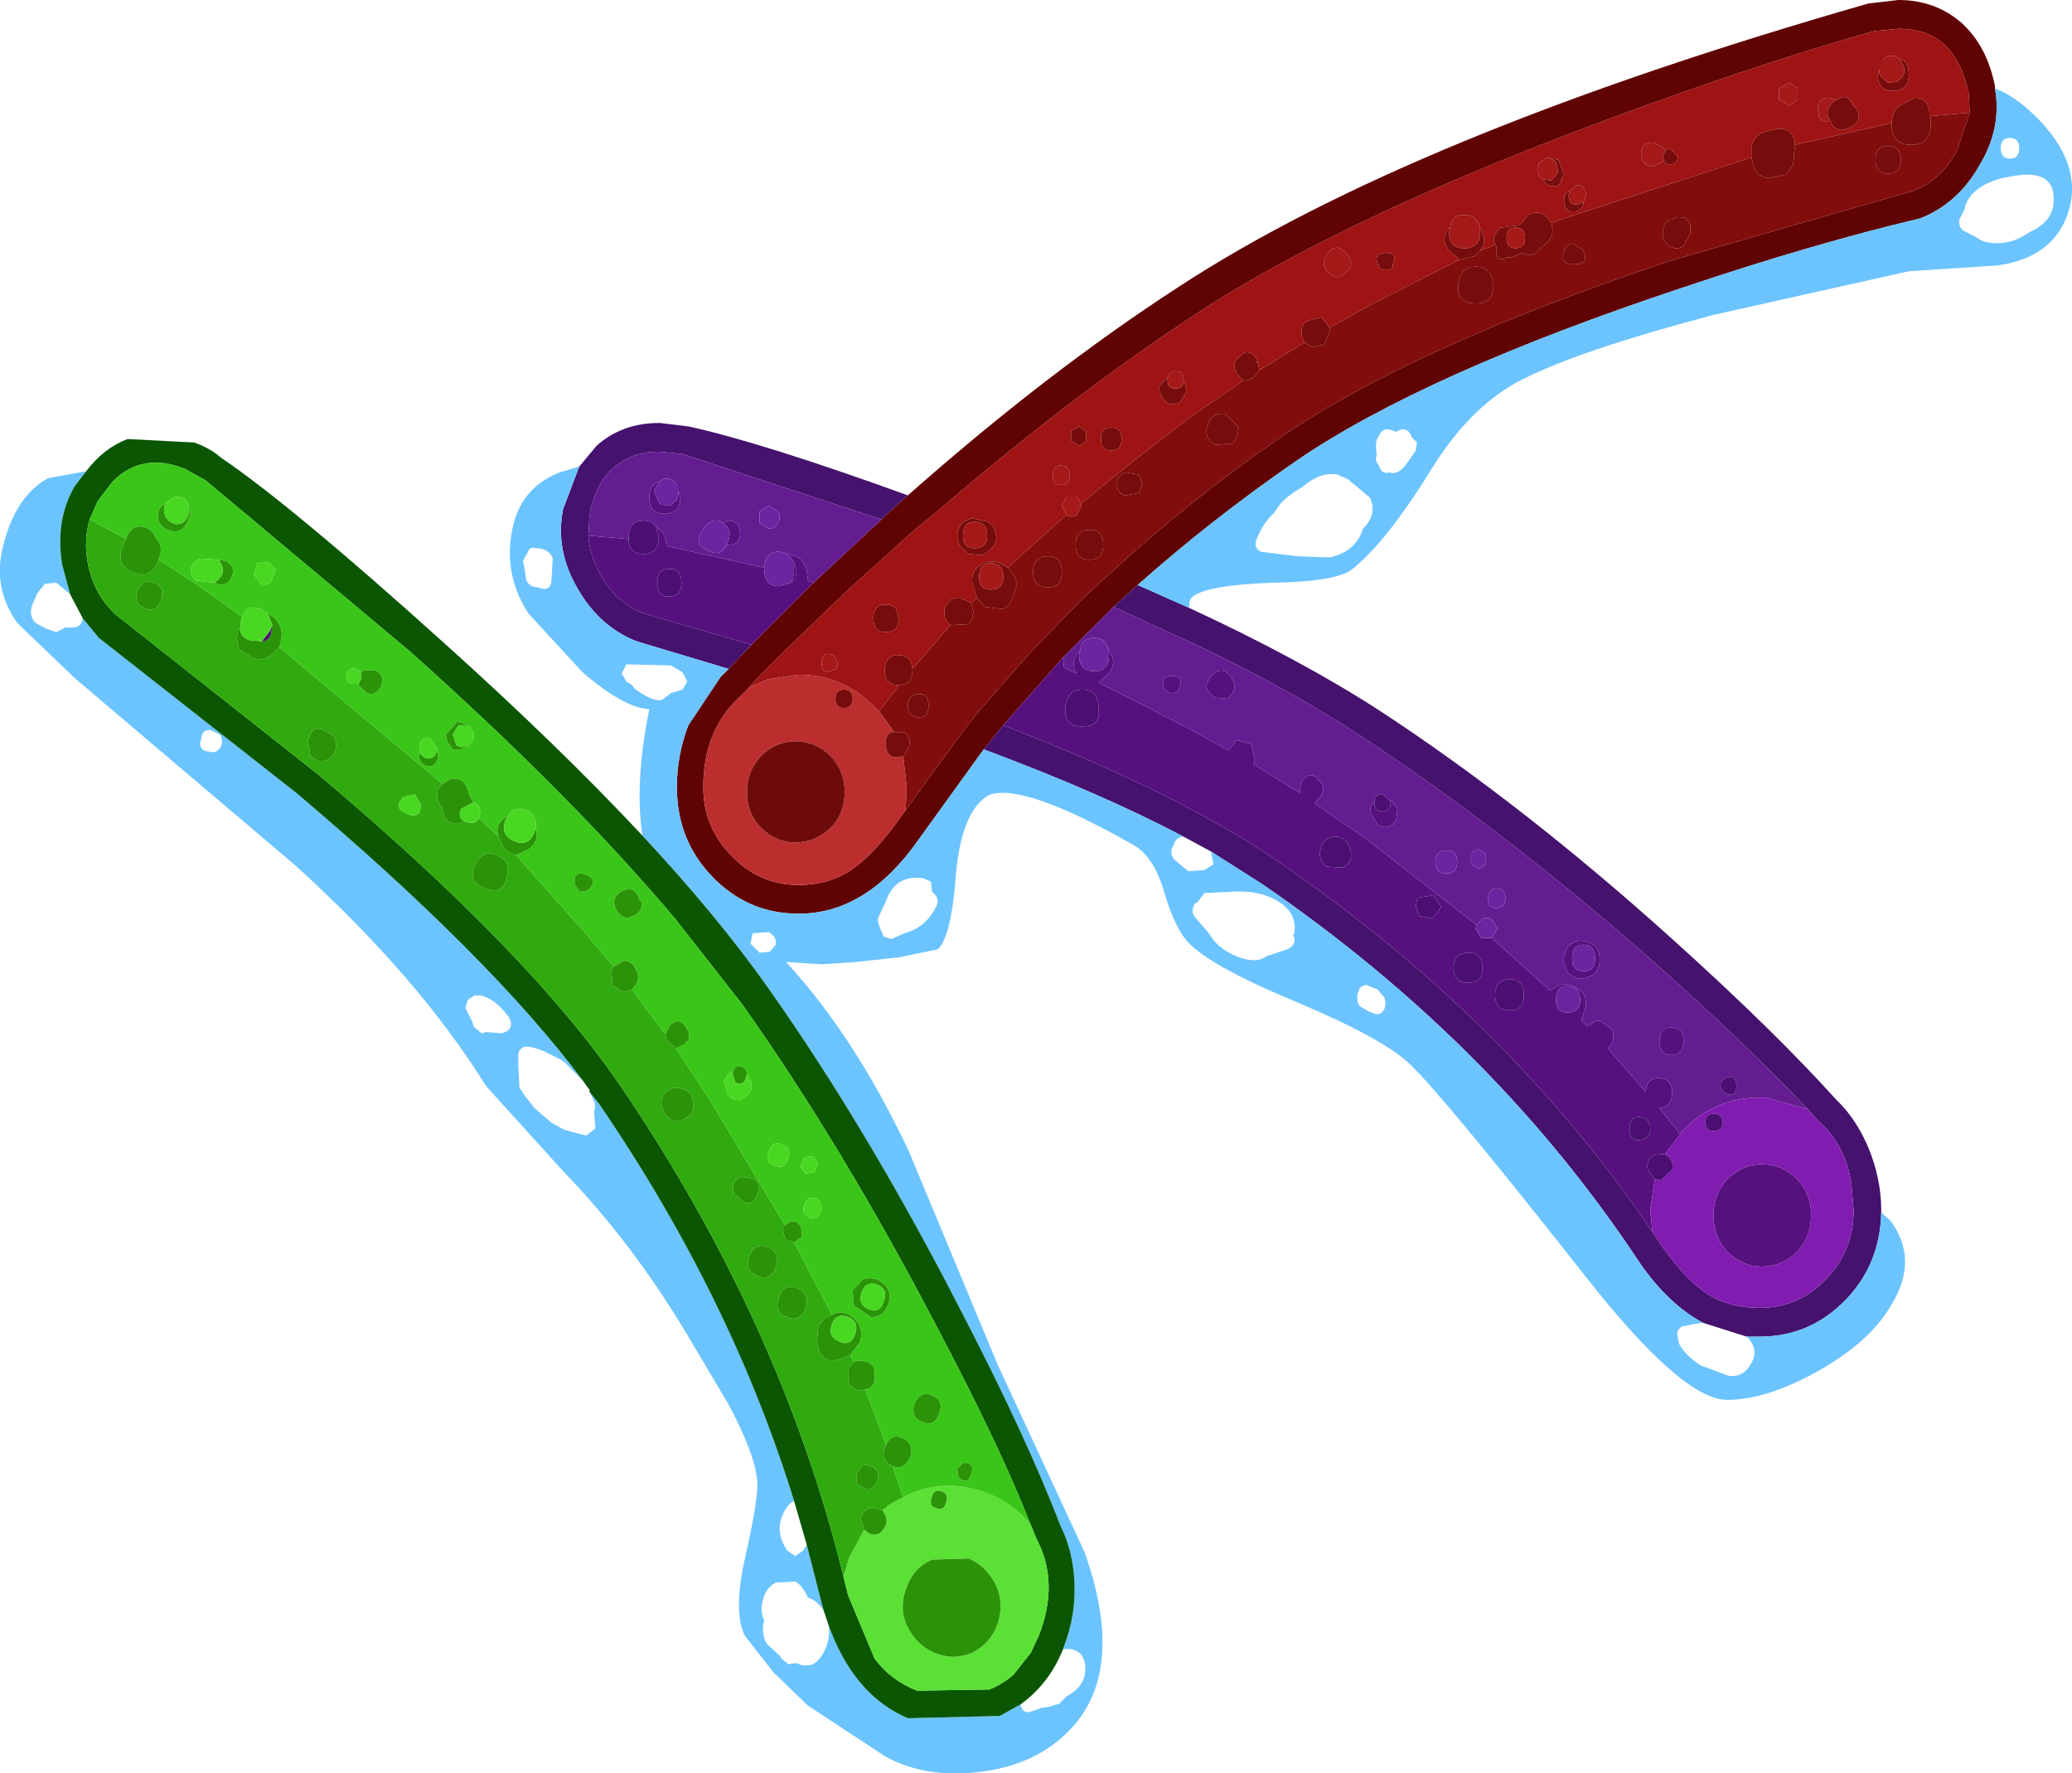 <?xml version="1.0" encoding="UTF-8" standalone="no"?>
<!-- Created with Inkscape (http://www.inkscape.org/) -->

<svg
   xmlns:dc="http://purl.org/dc/elements/1.1/"
   xmlns:cc="http://creativecommons.org/ns#"
   xmlns:rdf="http://www.w3.org/1999/02/22-rdf-syntax-ns#"
   xmlns:svg="http://www.w3.org/2000/svg"
   xmlns="http://www.w3.org/2000/svg"
   version="1.1"
   width="90.15"
   height="77.15"
   viewBox="-45.05 -38.55 90.15 77.15"
   id="svg2">
  <defs
     id="defs87" />
  <g
     id="shape_1"
     style="stroke-linecap:round;stroke-linejoin:round">
    <path
       d="m 41.75,-34.7 m 0,0 0,-0.1 q -0.35,-1.75 -1.45,-2.75 -1.15,-1 -2.75,-1 l -1.3,0.15 q -19.9,5.7 -30.05,12.35 -5.7,3.7 -11.75,9.05 l -0.95,0.85 -0.2,0.2 -2.95,2.75 -2.7,2.7 -1,1.05 -0.35,0.35 -1.4,2.1 q -0.5,1.3 -0.5,2.7 0,2.3 1.55,3.9 1.55,1.6 3.75,1.6 2.95,0 5.2,-3.2 l 2.85,-3.95 0.85,-1.05 2.6,-2.95 2.2,-2.2 1.05,-0.95 q 3.2,-2.85 6.9,-5.4 5.55,-3.8 16.85,-7.55 5.65,-1.9 10.3,-3 1.65,-0.65 2.6,-2.35 0.95,-1.6 0.65,-3.3 m -1.15,0.15 0.05,0.9 -0.55,1.65 q -0.7,1.3 -1.9,1.75 l -10.6,3.05 q -11.2,3.75 -16.9,7.65 -4.05,2.8 -7.45,5.95 l -1.05,0.95 -2.15,2.2 -0.05,0.05 -0.85,0.95 -1.75,2 -0.8,1.05 -2.25,3.1 -0.4,0.55 q -1.1,1.5 -2.05,2.1 -0.95,0.6 -2.2,0.6 -1.7,0 -2.9,-1.25 -1.25,-1.25 -1.25,-3 0,-2.45 1.55,-3.9 l 0.45,-0.45 0.4,-0.45 1,-1 2.8,-2.7 2.6,-2.35 0.4,-0.35 1.15,-0.95 q 5.7,-4.9 11.1,-8.45 6.65,-4.35 18.7,-8.75 6,-2.2 10.8,-3.55 l 1.05,-0.1 q 2.3,0 2.95,2.4 l 0.1,0.35"
       id="path5"
       style="fill:#600303;fill-opacity:1;stroke:none" />
    <path
       d="M 41.75,-34.7"
       id="path7"
       style="fill:none;stroke:none" />
    <path
       d="m -6.5,-16.15 m 0,0 0.95,-0.85 q -6.35,-2.3 -9.55,-3 l -1.25,-0.15 q -1.65,0 -2.75,1 l -0.75,0.9 -0.7,1.85 q -0.35,1.75 0.6,3.4 0.95,1.7 2.6,2.35 l 4,1.2 1,-1.05 -4.65,-1.35 q -1.25,-0.45 -1.95,-1.75 -0.45,-0.8 -0.5,-1.65 l 0.05,-0.9 q 0.3,-1.6 1.3,-2.25 0.7,-0.5 1.75,-0.5 l 1,0.1 8.65,2.85 0.2,-0.2 m 5.1,9.15 -0.85,1.05 q 5.1,1.9 8.7,3.8 l 1.2,0.65 2.2,1.4 Q 20,6.85 26.3,16.4 q 1.25,1.8 2.75,2.6 l 1.9,0.6 0.55,0 q 2.2,0 3.75,-1.6 1.5,-1.55 1.55,-3.8 l 0,-0.1 q 0,-1.35 -0.55,-2.7 -0.55,-1.3 -1.4,-2.1 -2.7,-3 -7.2,-7.05 -6.5,-5.85 -12.7,-9.9 -3.4,-2.2 -8.25,-4.45 l -2.25,-1 -1.05,0.95 3.8,1.75 q 4.05,1.95 7,3.9 6.1,4 12.65,9.75 4.1,3.65 6.75,6.45 l 0.45,0.5 q 1.2,1.05 1.45,2.75 l 0.1,1.15 q 0,1.75 -1.2,3 -1.2,1.25 -2.9,1.25 -1.3,0 -2.25,-0.6 -0.95,-0.6 -2,-2.1 l -0.4,-0.6 Q 20.55,5.75 10.45,-1.15 6.1,-4.1 -1.4,-7"
       id="path9"
       style="fill:#45126d;fill-opacity:1;stroke:none" />
    <path
       d="M -6.5,-16.15"
       id="path11"
       style="fill:none;stroke:none" />
    <path
       d="m -9.65,-13.2 m 0,0 2.95,-2.75 -8.65,-2.85 -1,-0.1 q -1.05,0 -1.75,0.5 -1,0.65 -1.3,2.25 l -0.05,0.9 1.75,0.15 0,-0.05 q 0,-0.75 0.65,-0.75 0.4,0 0.55,0.3 0.4,0.15 0.45,0.8 l 4.25,0.95 q 0.05,-0.7 0.65,-0.7 l 0.35,0.1 0.25,0.05 q 0.45,0.15 0.6,0.65 l 0.05,0.45 0.25,0.1 m 13.05,1.05 -2.2,2.2 0.05,0.45 0.55,0.25 q -0.3,-0.4 0.05,-0.9 l 0.1,-0.1 q 0.05,-0.55 0.6,-0.55 0.55,0 0.65,0.6 0.35,0.35 0.05,0.9 l -0.5,0.45 3.75,1.9 1.9,1.05 0.35,-0.45 0.6,0.15 0.05,0.05 0.15,0.65 -0.05,0.2 2,1.25 0.05,-0.45 0.15,-0.2 q 0.3,-0.25 0.55,0 l 0,0.05 q 0.4,0.25 0.2,0.7 l -0.05,0.05 -0.25,0.3 2.25,1.55 4.8,3.75 0.2,-0.25 q 0.25,-0.15 0.45,0 l 0.25,0.4 -0.25,0.4 2.55,2.3 0.2,-0.15 q 0.45,-0.25 0.9,0 0.5,0.25 0.45,0.8 L 23.75,5.85 24,6.1 24.1,6 24.2,6 q 0.1,-0.15 0.35,-0.15 l 0.5,0.35 Q 25.3,6.7 24.9,7.05 l 1.65,1.9 q 0.05,-0.6 0.55,-0.6 0.6,0 0.6,0.65 0,0.6 -0.55,0.65 l 0.9,1.15 0.1,-0.15 Q 29.55,9.2 31.5,9.2 l 0.25,0 1.85,0.5 Q 30.95,6.9 26.85,3.25 20.3,-2.5 14.2,-6.5 q -2.95,-1.95 -7,-3.9 l -3.8,-1.75 m 2.85,3.55 0,0.05 q -0.05,0.15 -0.3,0.15 -0.2,0 -0.3,-0.15 L 5.6,-8.6 q -0.2,-0.55 0.35,-0.55 0.55,0 0.3,0.55 m 1.4,-0.55 q 0.5,-0.5 0.9,0.1 l 0,0.05 Q 8.8,-8.65 8.5,-8.3 L 8.4,-8.15 7.8,-8.2 7.75,-8.25 Q 7.4,-8.5 7.45,-8.8 l 0.2,-0.35 m 7.45,5.15 0.35,0.3 0.05,0 0.25,0.35 -0.05,0.45 q -0.25,0.5 -0.8,0.25 l -0.3,-0.5 Q 14.5,-3.5 14.75,-3.65 14.75,-4 15.1,-4 M 19,-0.95 18.95,-1 l 0,-0.4 q 0.15,-0.2 0.35,-0.2 l 0.3,0.2 0,0.4 0,0.05 -0.3,0.2 -0.3,-0.2 m -1.1,-0.6 q 0.45,0 0.45,0.5 0,0.5 -0.45,0.5 -0.5,0 -0.5,-0.5 0,-0.5 0.5,-0.5 m 5.25,4.2 0.05,-0.05 q 0.4,-0.35 0.85,-0.15 0.5,0.15 0.5,0.75 0,0.6 -0.5,0.75 Q 23.6,4.15 23.2,3.8 L 23.15,3.75 22.95,3.2 23.15,2.65 M 29.8,8.7 q 0,-0.2 0.15,-0.3 L 30,8.35 Q 30.5,8.15 30.5,8.7 30.5,9.25 30,9 L 29.95,9 29.8,8.7 M 28.2,6.75 q 0,0.6 -0.55,0.6 -0.5,0 -0.5,-0.6 0,-0.6 0.5,-0.6 0.55,0 0.55,0.6 m -8.5,-6.15 0,-0.15 q 0.05,-0.35 0.35,-0.35 0.4,0 0.4,0.45 0,0.4 -0.4,0.4 -0.35,0 -0.35,-0.35 m -35.35,-18.1 0.05,0.05 0.15,0.55 q 0,0.7 -0.7,0.7 -0.65,0 -0.65,-0.7 0,-0.6 0.45,-0.7 l 0.15,-0.1 q 0.35,-0.1 0.55,0.2 m 4.45,1.2 q 0.15,0.25 0,0.5 -0.15,0.25 -0.4,0.25 l -0.4,-0.25 0,-0.5 0.4,-0.25 0.4,0.25 m -3.25,0.75 q 0.4,-0.55 0.85,-0.25 l 0.25,-0.1 q 0.5,0 0.5,0.55 0,0.5 -0.5,0.5 l -0.1,0 q -0.25,0.55 -0.8,0.25 -0.65,-0.3 -0.25,-0.85 l 0.05,-0.1"
       id="path13"
       style="fill:#641d91;fill-opacity:1;stroke:none" />
    <path
       d="M -9.65,-13.2"
       id="path15"
       style="fill:none;stroke:none" />
    <path
       d="m -12.35,-10.5 m 0,0 2.7,-2.7 -0.25,-0.1 -0.05,-0.45 q -0.15,-0.5 -0.6,-0.65 l -0.25,-0.05 0.3,0.35 0.1,0.4 q 0,0.4 -0.25,0.5 l -0.5,0.15 q -0.65,0 -0.65,-0.75 l 0,-0.05 -4.25,-0.95 q -0.05,-0.65 -0.45,-0.8 l 0.1,0.45 q 0,0.7 -0.65,0.7 -0.65,0 -0.65,-0.65 l -1.75,-0.15 q 0.05,0.85 0.5,1.65 0.7,1.3 1.95,1.75 l 4.65,1.35 M 1.2,-9.95 -1.4,-7 q 7.5,2.9 11.85,5.85 10.1,6.9 16.4,16.2 l -0.1,-0.95 0.2,-1.35 -0.3,-0.4 q -0.1,-0.4 0.25,-0.65 l 0.5,-0.05 0.65,-0.85 -0.9,-1.15 Q 27.7,9.6 27.7,9 q 0,-0.65 -0.6,-0.65 -0.5,0 -0.55,0.6 L 24.9,7.05 Q 25.3,6.7 25.05,6.2 L 24.55,5.85 Q 24.3,5.85 24.2,6 L 24.1,6 24,6.1 23.75,5.85 23.95,5.2 Q 24,4.65 23.5,4.4 23.05,4.15 22.6,4.4 l -0.2,0.15 -2.55,-2.3 -0.45,0 -0.25,-0.4 0.05,-0.15 -4.8,-3.75 -2.25,-1.55 0.25,-0.3 0.05,-0.05 q 0.2,-0.45 -0.2,-0.7 l 0,-0.05 Q 12,-4.95 11.7,-4.7 L 11.55,-4.5 11.5,-4.05 9.5,-5.3 9.55,-5.5 9.4,-6.15 9.35,-6.2 8.75,-6.35 8.4,-5.9 6.5,-6.95 2.75,-8.85 3.25,-9.3 q 0.3,-0.55 -0.05,-0.9 l 0,0.15 q 0,0.7 -0.65,0.7 -0.65,0 -0.65,-0.7 l 0.05,-0.2 -0.1,0.1 Q 1.5,-9.65 1.8,-9.25 L 1.25,-9.5 1.2,-9.95 m 1.55,2.25 q 0.1,0.75 -0.7,0.75 -0.8,0 -0.75,-0.75 l 0,-0.1 q 0.1,-0.75 0.75,-0.75 0.65,0 0.7,0.75 l 0,0.1 m 12,4.1 0,-0.05 q -0.25,0.15 -0.15,0.5 l 0.3,0.5 q 0.55,0.25 0.8,-0.25 l 0.05,-0.45 -0.25,-0.35 -0.05,0 0,0.1 q 0,0.35 -0.35,0.35 -0.35,0 -0.35,-0.35 M 13.4,-0.8 12.65,-0.85 Q 12.3,-1.15 12.4,-1.6 12.5,-2.05 12.95,-2.15 13.4,-2.2 13.6,-1.8 l 0.05,0.05 q 0.25,0.6 -0.25,0.95 m 7.25,4.85 q 0.6,0 0.6,0.7 0,0.65 -0.6,0.65 Q 20,5.4 20,4.75 q 0,-0.7 0.65,-0.7 m 3.7,-0.9 q 0,0.55 -0.5,0.55 -0.5,0 -0.5,-0.55 0,-0.6 0.5,-0.6 0.5,0 0.5,0.6 m -1.2,1.2 q 0.55,0 0.55,0.6 0,0.55 -0.55,0.55 -0.5,0 -0.5,-0.55 0,-0.6 0.5,-0.6 m 3.15,5.7 q 0.45,0.05 0.45,0.5 0,0.45 -0.45,0.5 -0.45,0.05 -0.45,-0.5 0,-0.55 0.45,-0.5 m 5.3,2.05 q -0.85,0 -1.5,0.65 -0.6,0.65 -0.6,1.55 0,0.95 0.6,1.6 0.65,0.65 1.5,0.65 0.9,0 1.55,-0.65 0.6,-0.65 0.6,-1.6 0,-0.9 -0.6,-1.55 Q 32.5,12.1 31.6,12.1 M 17.65,0.9 17.3,1.4 16.7,1.3 16.55,0.9 q 0,-0.25 0.15,-0.4 l 0.6,-0.1 0.35,0.5 m 1.8,2.65 q 0,0.65 -0.6,0.65 -0.65,0 -0.65,-0.65 0,-0.65 0.65,-0.65 0.6,0 0.6,0.65 m -36.05,-20.75 0.25,-0.4 q -0.45,0.1 -0.45,0.7 0,0.7 0.65,0.7 0.7,0 0.7,-0.7 l -0.15,-0.55 q 0.15,0.25 0,0.6 l 0,0.05 -0.3,0.25 -0.4,-0.05 -0.05,-0.05 -0.25,-0.55 m 0.65,4.6 q -0.5,0 -0.5,-0.6 0,-0.6 0.5,-0.6 0.55,0 0.55,0.6 0,0.6 -0.55,0.6 m 2.55,-2.35 -0.05,0.1 0.1,0 q 0.5,0 0.5,-0.5 0,-0.55 -0.5,-0.55 l -0.25,0.1 q 0.4,0.3 0.25,0.75 l -0.05,0.1 m 19.65,6.4 0,-0.05 Q 6.5,-9.15 5.95,-9.15 5.4,-9.15 5.6,-8.6 l 0.05,0.05 q 0.1,0.15 0.3,0.15 0.25,0 0.3,-0.15 m 2.3,-0.5 q -0.4,-0.6 -0.9,-0.1 l -0.2,0.35 q -0.05,0.3 0.3,0.55 L 7.8,-8.2 8.4,-8.15 8.5,-8.3 Q 8.8,-8.65 8.55,-9 l 0,-0.05 M 23.2,2.6 23.15,2.65 22.95,3.2 23.15,3.75 23.2,3.8 q 0.4,0.35 0.85,0.15 0.5,-0.15 0.5,-0.75 0,-0.6 -0.5,-0.75 Q 23.6,2.25 23.2,2.6 m 4.45,4.75 q 0.55,0 0.55,-0.6 0,-0.6 -0.55,-0.6 -0.5,0 -0.5,0.6 0,0.6 0.5,0.6"
       id="path17"
       style="fill:#57117f;fill-opacity:1;stroke:none" />
    <path
       d="M -12.35,-10.5"
       id="path19"
       style="fill:none;stroke:none" />
    <path
       d="m -13.7,-9.1 m 0,0 0.35,-0.35 -4,-1.2 q -1.65,-0.65 -2.6,-2.35 -0.95,-1.65 -0.6,-3.4 l 0.7,-1.85 -0.85,0.25 q -1.8,0.7 -2.1,2.7 -0.3,1.85 0.75,3.45 l 2.35,2.55 q 1.8,1.55 2.9,1.6 -0.65,3.2 -0.3,5.5 3.3,3.55 5.45,6.6 4.35,6.15 8.45,14.15 2.8,5.4 4.3,9.3 0.55,1.1 0.6,2.5 0.05,1.4 -0.45,2.7 L 1.2,33.2 Q 2,33.1 2.15,33.8 2.3,34.75 1.35,35.25 L 1,35.6 l -0.1,0 -0.3,0.1 -0.35,0.05 -0.4,0.15 q -0.4,0.15 -0.5,-0.3 l -0.9,0.5 -4,0.1 q -2.35,-1 -3.45,-4.05 0.1,0.65 -0.25,1.25 -0.3,0.5 -0.65,0.5 l -0.25,0 -0.25,-0.1 -0.35,0.05 -0.3,-0.25 -0.05,-0.1 -0.6,-0.55 q -0.25,-0.5 -0.1,-1 -0.2,-0.45 -0.05,-0.9 0.1,-0.5 0.55,-0.75 l 0.85,-0.05 q 0.3,0.15 0.55,0.7 0.45,0.15 0.7,0.6 l -0.1,-0.35 -0.65,-2.55 -0.15,0.25 -0.35,0.25 -0.35,-0.25 q -0.65,-0.95 0,-1.9 0.15,-0.2 0.3,-0.25 -2.75,-8.9 -8.5,-17.3 l -0.4,-0.5 0.15,0.3 q 0.15,0.3 0.05,0.55 l 0.05,0.75 -0.4,0.3 -0.95,-0.25 -0.55,-0.3 -0.75,-0.65 -0.35,-0.45 -0.05,-0.05 -0.25,-0.4 -0.05,-1 0,-0.45 q 0.1,-0.4 0.55,-0.3 0.45,0.1 0.8,0.3 l 0.5,0.25 0.15,0.1 0.6,0.6 0.2,0.2 q -4,-5.35 -12.45,-12.5 l -8.6,-6.75 -0.7,-0.85 q -0.05,0.4 -0.45,0.4 l -0.35,0 -0.05,0.05 -0.3,0.15 -0.45,-0.15 -0.45,-0.25 q -0.4,-0.4 0,-1.1 l 0.05,-0.15 0.35,-0.45 0.5,-0.05 0.6,0.5 -0.35,-1.3 q -0.3,-1.95 0.55,-3.4 l 0.5,-0.65 -1.65,0.3 q -1.4,0.75 -1.95,2.9 -0.5,1.85 0.6,3.4 l 2.5,2.4 9.6,8.15 q 5.35,4.85 8.3,9.6 l 3.35,3.7 q 2.95,3.05 5.3,6.95 l 1.9,3.2 q 1.15,2.15 1.25,3.35 0.05,0.75 -0.55,3.4 -0.5,2.25 0,3.3 l 1.25,1.6 1.5,1.45 3.35,2.2 q 1.7,0.95 4,0.7 2.35,-0.25 3.8,-1.6 2.8,-2.55 0.9,-7.95 l -3.8,-8.2 -3.85,-9.25 q -2.35,-5 -5.35,-8.25 l 1.55,0.1 1.5,-0.1 1.85,-0.2 1.7,-0.35 q 0.6,-0.55 0.8,-3.35 0.25,-2.65 1.4,-3.35 1.45,-0.6 6.3,2.15 0.9,0.5 1.35,2.05 0.5,1.7 1.15,2.3 1.1,1.05 4.75,2.55 3.65,1.55 4.8,2.65 1.55,1.5 7.65,9.25 4.2,5.35 6.15,5.35 1.7,0 3.95,-1.25 2.3,-1.3 3.2,-2.9 1.2,-1.95 -0.05,-3.65 L 36.8,14.2 q -0.05,2.25 -1.55,3.8 -1.55,1.6 -3.75,1.6 l -0.55,0 q 0.55,0.55 0.2,1.15 -0.35,0.65 -1,0.55 l -1.2,-0.45 Q 28.3,20.45 28,19.9 l -0.05,-0.25 q -0.1,-0.35 0.2,-0.5 l 0.8,-0.15 0.1,0 Q 27.55,18.2 26.3,16.4 20,6.85 9.85,-0.1 l -2.2,-1.4 0,0.05 0.1,0.5 -0.4,0.25 -0.7,0.05 -0.6,-0.5 Q 5.8,-1.45 6,-1.75 q 0.1,-0.4 0.45,-0.4 -3.6,-1.9 -8.7,-3.8 L -5.1,-2 q -2.25,3.2 -5.2,3.2 -2.2,0 -3.75,-1.6 -1.55,-1.6 -1.55,-3.9 0,-1.4 0.5,-2.7 l 1.4,-2.1 m 25.05,-9.4 q -3.7,2.55 -6.9,5.4 l 2.25,1 q -0.05,-0.35 0.15,-0.5 0.65,-0.5 3.5,-0.6 2.8,-0.05 3.45,-0.6 1.5,-1.2 3.5,-4.45 1.7,-2.7 3.9,-3.8 2.45,-1.25 8.3,-2.8 l 8.5,-1.9 3.85,-0.25 q 2.2,-0.3 2.95,-1.95 0.95,-2.2 -1.1,-4.35 -1,-1.05 -1.95,-1.4 0.3,1.7 -0.65,3.3 -0.95,1.7 -2.6,2.35 -4.65,1.1 -10.3,3 -11.3,3.75 -16.85,7.55 m 29.1,-11.1 q 0.4,-1.05 2.15,-1.3 1.8,-0.3 1.7,1.15 -0.05,0.85 -1.05,1.3 -0.85,0.6 -1.75,0.45 -0.25,0 -0.6,-0.25 l -0.5,-0.25 q -0.25,-0.15 -0.2,-0.5 l 0.25,-0.5 0,-0.1 m -24.6,9.75 q 0.35,-0.1 0.5,0.25 l 0,0.05 0.25,0.25 -0.05,0.35 -0.35,0.5 q -0.4,0.6 -0.8,0.45 -0.35,0.1 -0.45,-0.3 -0.2,-0.2 -0.1,-0.45 l 0,-0.05 q -0.1,-0.55 0.1,-0.8 0.15,-0.35 0.5,-0.25 l 0.15,0.05 0.05,0.05 0.2,-0.1 m -3.05,5.55 -1.4,-0.05 -1.6,-0.2 q -0.35,-0.2 -0.15,-0.6 0.25,-0.65 0.75,-1.1 0.3,-0.6 1.2,-1.1 0.8,-0.7 1.55,-0.55 l 0.45,0.2 0.95,0.8 q 0.35,0.7 -0.3,1.35 -0.3,1 -1.45,1.25 M 42,-32.1 q 0,-0.45 0.4,-0.45 0.4,0 0.4,0.45 0,0.45 -0.4,0.45 -0.4,0 -0.4,-0.45 m -30.95,34.8 -0.1,0.05 -0.9,0.3 Q 9.6,3.4 8.75,3.05 7.9,2.7 7.55,2.05 L 6.9,1.3 Q 6.75,1.05 6.95,0.75 L 7.05,0.7 7.35,0.3 8.45,0.25 q 1.2,-0.1 2,0.35 1,0.55 0.8,1.5 L 11.2,2.15 11.25,2.2 q 0.1,0.3 -0.2,0.5 m 3.35,1.6 0.5,0.2 0.15,0.2 Q 15.3,4.9 15.2,5.3 15.05,5.65 14.75,5.55 L 14.5,5.45 14.15,5.25 Q 14,5.15 14,4.75 l 0.1,-0.3 Q 14.25,4.3 14.4,4.3 m -36.7,-18.45 0.2,-0.35 q 0.1,-0.3 0.35,-0.2 0.6,0 0.75,0.45 l -0.05,0.85 q 0,0.65 -0.6,0.4 -0.35,0 -0.5,-0.3 l -0.1,-0.65 -0.05,-0.2 m -13.6,7.35 0.4,0.2 q 0.2,0.25 0.05,0.55 -0.2,0.3 -0.45,0.2 -0.45,0 -0.45,-0.4 l 0.05,-0.1 q 0,-0.45 0.4,-0.45 m 20.55,-2.5 0.2,0.4 -0.2,0.35 -0.5,0.15 -0.4,0.3 q -0.4,0.1 -1.2,-0.5 l -0.1,-0.15 -0.25,-0.15 -0.2,-0.35 0.2,-0.4 1.95,0.05 0.5,0.3 m 10.8,9.1 0.05,0.4 0,0.05 q 0.35,0.25 0.2,0.6 -0.45,0.95 -1.4,1.2 L -6.25,2.3 -6.6,2.2 -6.75,1.85 -6.75,1.8 -6.8,1.75 -6.8,1.7 -6.85,1.55 -6.85,1.4 -6.5,0.65 q 0.4,-1.15 1.6,-1 l 0.35,0.15 M -12.4,2.5 -12.3,2.05 -11.6,2 q 0.35,0.2 0.3,0.55 L -11.55,2.85 -12,2.9 -12.4,2.5 m -10.55,3.15 q 0.2,0.25 0.1,0.5 -0.1,0.2 -0.4,0.25 l -0.65,-0.05 -0.2,0.05 -0.35,-0.3 -0.05,-0.2 -0.3,-0.6 0.1,-0.35 0.3,-0.2 0.25,0 q 0.65,0.15 1.2,0.9"
       id="path21"
       style="fill:#6cc4ff;fill-opacity:1;stroke:none" />
    <path
       d="M -13.7,-9.1"
       id="path23"
       style="fill:none;stroke:none" />
    <path
       d="m -39.5,-19.45 m 0,0 q -1.05,0.4 -1.8,1.4 l -0.5,0.65 q -0.85,1.45 -0.55,3.4 l 0.35,1.3 0.55,1.05 0.7,0.85 8.6,6.75 q 8.45,7.15 12.45,12.5 l 0.25,0.35 0.05,0.05 0,0.05 0,0.05 0.4,0.5 q 5.75,8.4 8.5,17.3 l 0.55,1.9 0.65,2.55 0.1,0.35 0.2,0.6 q 1.1,3.05 3.45,4.05 l 4,-0.1 0.9,-0.5 Q 0.6,34.7 1.2,33.2 l 0.05,-0.15 q 0.5,-1.3 0.45,-2.7 -0.05,-1.4 -0.6,-2.5 -1.5,-3.9 -4.3,-9.3 -4.1,-8 -8.45,-14.15 -2.15,-3.05 -5.45,-6.6 -3.65,-3.9 -8.6,-8.35 -6.65,-6 -9.75,-8.1 -0.45,-0.4 -1.15,-0.65 l -2.9,-0.15 m 39.3,47.25 0.25,0.6 q 1,1.9 0.1,4.2 L -0.2,33.35 -0.95,34.3 Q -1.4,34.7 -2,34.95 L -5.15,35 Q -6.3,34.55 -7,33.6 l -1.15,-2.75 -0.2,-0.8 Q -11.05,19 -18.05,8.7 -22,2.9 -31.2,-4.85 L -40,-11.8 q -1,-0.9 -1.25,-2.35 -0.15,-0.95 0.1,-1.8 l 0.35,-0.8 0.65,-0.85 q 1.3,-1.3 3.15,-0.55 l 0.9,0.5 8.9,7.45 q 7.1,6.35 11.55,11.65 l 2.9,3.7 q 4.35,6.15 8.45,14 2.75,5.2 4.1,8.65"
       id="path25"
       style="fill:#0a5602;fill-opacity:1;stroke:none" />
    <path
       d="M -39.5,-19.45"
       id="path27"
       style="fill:none;stroke:none" />
    <path
       d="m -11.65,-9 m 0,0 -0.8,0.35 -0.45,0.45 q -1.55,1.45 -1.55,3.9 0,1.75 1.25,3 1.2,1.25 2.9,1.25 1.25,0 2.2,-0.6 0.95,-0.6 2.05,-2.1 l 0.4,-0.55 0.05,-1 L -5.75,-5.65 -6,-5.6 q -0.45,0 -0.5,-0.45 -0.1,-0.4 0.2,-0.65 l 0.05,0 0.1,0 -0.6,-0.85 L -6.8,-7.6 -6.95,-7.75 Q -8.35,-9.2 -10.3,-9.2 l -1.35,0.2 m 2.75,6.45 q -0.65,0.65 -1.55,0.65 -0.85,0 -1.5,-0.65 -0.6,-0.6 -0.6,-1.55 0,-0.9 0.6,-1.55 0.65,-0.65 1.5,-0.65 0.9,0 1.55,0.65 0.6,0.65 0.6,1.55 0,0.95 -0.6,1.55 m 0.55,-5.2 q -0.35,0 -0.35,-0.4 0,-0.4 0.35,-0.4 0.4,0 0.4,0.4 0,0.4 -0.4,0.4"
       id="path29"
       style="fill:#bc2e2e;fill-opacity:1;stroke:none" />
    <path
       d="M -11.65,-9"
       id="path31"
       style="fill:none;stroke:none" />
    <path
       d="m -6,-8.65 m 0,0 -0.8,1.05 0.05,0.05 0.6,0.85 0.4,0 0.05,0 q 0.3,0.25 0.2,0.65 l -0.25,0.4 0.15,1.35 -0.05,1 2.25,-3.1 0.8,-1.05 1.75,-2 0.85,-0.95 0.05,-0.05 2.15,-2.2 1.05,-0.95 q 3.4,-3.15 7.45,-5.95 5.7,-3.9 16.9,-7.65 l 10.6,-3.05 q 1.2,-0.45 1.9,-1.75 l 0.55,-1.65 -1.7,0.15 0,0.35 q 0,0.9 -0.85,0.9 -0.85,0 -0.85,-0.9 l 0,-0.05 -4.2,0.95 0,0.05 -0.05,0.35 0,0.2 -0.05,0.3 -0.3,0.4 -0.75,0.15 q -0.45,-0.05 -0.65,-0.5 l -0.1,-0.4 -8,2.6 -0.7,0.25 0.05,0.3 q 0,0.4 -0.35,0.65 L 22,-27.8 q -0.3,0.5 -0.8,0.25 l -0.5,0.2 -0.15,0 -0.05,0 q -0.25,0.2 -0.45,-0.1 l 0,-0.4 -0.05,-0.05 -0.65,0.25 -0.25,0.25 -0.65,0.15 -3.75,1.9 -1.9,1.05 0,0.1 0,0.1 -0.25,0.55 -0.5,0.1 -0.35,-0.2 -1.95,1.2 -0.2,0.25 q -0.3,0.25 -0.5,0.2 l -2.25,1.55 q -2.65,2 -4.8,3.8 l 0,0.1 -0.2,0.4 q -0.25,0.15 -0.45,0 l -1.35,1.2 -1.1,1 -0.1,0.1 0.2,0.25 0.1,0.15 0.1,0.3 -0.2,0.65 -0.15,0.25 -0.25,0.2 -0.8,-0.1 -0.35,-0.4 -0.25,0.25 0.1,0.35 0,0.05 -0.05,0.25 -0.15,0.25 -0.8,0.05 -0.05,0.05 -1.6,1.85 0,0.05 q 0,0.65 -0.6,0.65 L -6,-8.65 m 29,-18.95 0,-0.05 q 0.1,-0.3 0.4,-0.3 l 0.45,0.3 0,0.05 q 0.25,0.55 -0.4,0.55 -0.65,0 -0.45,-0.55 m 4.9,-1.5 q 0.65,-0.05 0.6,0.6 l 0,0.1 -0.3,0.55 q -0.3,0.2 -0.6,0 -0.35,-0.2 -0.3,-0.65 0.05,-0.4 0.35,-0.5 l 0.05,0 0.2,-0.1 m 8.65,-2.5 q 0,-0.6 0.55,-0.6 0.55,0 0.55,0.6 0,0.6 -0.55,0.6 -0.55,0 -0.55,-0.6 m -18.15,5.4 q 0.1,-0.75 0.75,-0.75 0.7,0 0.75,0.75 l 0,0.1 q 0.05,0.75 -0.75,0.75 -0.8,0 -0.75,-0.75 l 0,-0.1 m -10.85,6 q 0.2,-0.4 0.7,-0.35 L 8.8,-20 q 0.1,0.45 -0.25,0.75 L 7.8,-19.2 q -0.55,-0.4 -0.25,-0.95 l 0,-0.05 M 4.5,-17.1 3.9,-17 q -0.35,-0.1 -0.35,-0.5 0,-0.35 0.35,-0.5 l 0.6,0.1 0.15,0.4 -0.15,0.4 m -3.35,3.45 q 0,0.65 -0.6,0.65 -0.65,0 -0.65,-0.65 0,-0.7 0.65,-0.7 0.6,0 0.6,0.7 m 0.6,-1.2 q 0,-0.65 0.6,-0.65 0.6,0 0.6,0.65 0,0.65 -0.6,0.65 -0.6,0 -0.6,-0.65 m -6.9,6.5 0.05,0 q 0.45,-0.05 0.45,0.5 0,0.55 -0.45,0.5 l -0.05,0 q -0.4,-0.05 -0.4,-0.5 0,-0.45 0.4,-0.5"
       id="path33"
       style="fill:#820d0d;fill-opacity:1;stroke:none" />
    <path
       d="M -6,-8.65"
       id="path35"
       style="fill:none;stroke:none" />
    <path
       d="m -6.55,-9.35 m 0,0 q 0,0.6 0.6,0.6 0.6,0 0.6,-0.65 l 0,-0.05 q -0.05,-0.6 -0.6,-0.6 l -0.15,0 q -0.45,0.1 -0.45,0.65 l 0,0.05 m 2.65,-2.85 q -0.2,0.5 0.2,0.85 l 0.8,-0.05 0.15,-0.25 0.05,-0.25 0,-0.05 -0.1,-0.35 -0.15,-0.1 -0.4,-0.15 q -0.35,0 -0.5,0.3 l -0.05,0.05 m 1.15,-1 0.2,0.65 0.35,0.4 0.8,0.1 0.25,-0.2 0.15,-0.25 0.2,-0.65 -0.1,-0.3 L -1,-13.6 -1.2,-13.85 -1.45,-14 q -0.45,-0.25 -0.9,0 -0.45,0.25 -0.4,0.8 m 11.5,-9.1 0.3,0.3 q 0.2,0.05 0.5,-0.2 l 0.2,-0.25 -0.1,-0.45 -0.15,-0.2 q -0.3,-0.25 -0.55,0 l -0.05,0.05 q -0.4,0.3 -0.15,0.7 l 0,0.05 m 2.85,-1.6 0.1,0.25 0.35,0.2 0.5,-0.1 0.25,-0.55 0,-0.1 0,-0.1 -0.35,-0.45 -0.6,0.15 -0.1,0.05 q -0.25,0.25 -0.15,0.65 m 6.35,-3.8 0.5,0.45 0.65,-0.15 0.25,-0.25 q 0.35,-0.4 0,-0.95 l 0,0.15 q 0,0.7 -0.7,0.7 -0.65,0 -0.65,-0.7 l 0.05,-0.2 q -0.45,0.35 -0.1,0.95 m 2.25,-0.9 q -0.35,0.3 -0.2,0.7 l 0.05,0.05 0,0.4 q 0.2,0.3 0.45,0.1 l 0.05,0 0.15,0 0.5,-0.2 q 0.5,0.25 0.8,-0.25 l 0.15,-0.1 q 0.35,-0.25 0.35,-0.65 l -0.05,-0.3 -0.3,-0.35 q -0.35,-0.2 -0.7,0 l -0.05,0.05 -0.3,0.35 -0.05,0.05 -0.8,0.1 -0.05,0.05 m 10.95,-3.55 0,0.45 0.1,0.4 q 0.2,0.45 0.65,0.5 l 0.75,-0.15 0.3,-0.4 0.05,-0.3 0,-0.2 0.05,-0.35 0,-0.05 q -0.05,-0.7 -0.7,-0.7 l -0.3,0.05 -0.35,0.1 q -0.45,0.15 -0.55,0.65 M 37.7,-34 q -0.4,0.15 -0.45,0.8 l 0,0.05 q 0,0.9 0.85,0.9 0.85,0 0.85,-0.9 l 0,-0.35 -0.05,-0.05 q 0,-0.75 -0.65,-0.75 L 37.7,-34 m -10.4,2.25 0.05,0.2 q 0.05,0.15 0.25,0.15 0.35,0 0.35,-0.35 l -0.35,-0.35 -0.2,0.1 -0.1,0.25 m -4.3,4.1 0,0.05 q -0.2,0.55 0.45,0.55 0.65,0 0.4,-0.55 l 0,-0.05 -0.45,-0.3 q -0.3,0 -0.4,0.3 m 5.5,-0.85 q 0.05,-0.65 -0.6,-0.6 l -0.2,0.1 -0.05,0 q -0.3,0.1 -0.35,0.5 -0.05,0.45 0.3,0.65 0.3,0.2 0.6,0 l 0.3,-0.55 0,-0.1 m 9.5,-6.8 q 0,-0.6 -0.4,-0.7 l 0.2,0.4 q 0.05,0.35 -0.25,0.55 l -0.05,0.05 -0.4,0.05 -0.3,-0.25 -0.05,-0.05 q -0.1,-0.35 0.1,-0.65 l -0.2,0.6 q 0,0.7 0.65,0.7 0.7,0 0.7,-0.7 m -2.4,1.35 q -0.3,-0.6 -0.75,-0.25 l -0.05,0 q -0.45,0.35 -0.3,0.75 l 0.05,0.1 0.05,0.1 q 0.25,0.55 0.85,0.25 0.6,-0.3 0.25,-0.85 l -0.1,-0.1 m 1.5,1.75 q -0.55,0 -0.55,0.6 0,0.6 0.55,0.6 0.55,0 0.55,-0.6 0,-0.6 -0.55,-0.6 m -21.85,4.65 q -0.55,0 -0.35,0.5 l 0.05,0.1 q 0.1,0.15 0.3,0.15 0.25,0 0.3,-0.15 l 0,-0.1 q 0.25,-0.5 -0.3,-0.5 m 3.9,0.6 q -0.65,0 -0.75,0.75 l 0,0.1 q -0.05,0.75 0.75,0.75 0.8,0 0.75,-0.75 l 0,-0.1 q -0.05,-0.75 -0.75,-0.75 m -10.9,6.4 q -0.5,-0.05 -0.7,0.35 l 0,0.05 q -0.3,0.55 0.25,0.95 l 0.75,-0.05 Q 8.9,-19.55 8.8,-20 l -0.55,-0.55 m -6.05,1.2 0,-0.05 0,-0.4 -0.3,-0.2 -0.35,0.2 0,0.4 0.05,0.05 0.3,0.2 0.3,-0.2 m 1.55,-0.1 q 0,-0.5 -0.45,-0.5 -0.45,0 -0.45,0.5 0,0.5 0.45,0.5 0.45,0 0.45,-0.5 M 3.9,-17 4.5,-17.1 4.65,-17.5 4.5,-17.9 3.9,-18 q -0.35,0.15 -0.35,0.5 0,0.4 0.35,0.5 m -3.35,4 q 0.6,0 0.6,-0.65 0,-0.7 -0.6,-0.7 -0.65,0 -0.65,0.7 0,0.65 0.65,0.65 m 1.8,-2.5 q -0.6,0 -0.6,0.65 0,0.65 0.6,0.65 0.6,0 0.6,-0.65 0,-0.65 -0.6,-0.65 m -4.15,-0.1 -0.15,-0.2 -0.05,0 -0.05,-0.05 -0.7,-0.15 -0.15,0.05 q -0.5,0.15 -0.5,0.75 l 0.1,0.4 0.4,0.35 0.6,0.05 0.3,-0.2 0.05,-0.05 q 0.25,-0.2 0.25,-0.55 l -0.1,-0.4 m -4.7,4.55 q 0.55,0 0.55,-0.6 l -0.1,-0.4 q -0.15,-0.2 -0.45,-0.2 l -0.1,0 q -0.45,0.05 -0.45,0.6 0,0.6 0.55,0.6 m -2.2,2.9 q 0,0.4 0.35,0.4 0.4,0 0.4,-0.4 0,-0.4 -0.4,-0.4 -0.35,0 -0.35,0.4 m 3.6,-0.2 -0.05,0 q -0.4,0.05 -0.4,0.5 0,0.45 0.4,0.5 l 0.05,0 q 0.45,0.05 0.45,-0.5 0,-0.55 -0.45,-0.5 m -0.65,1.65 -0.4,0 -0.1,0 -0.05,0 q -0.3,0.25 -0.2,0.65 0.05,0.45 0.5,0.45 l 0.25,-0.05 0.25,-0.4 q 0.1,-0.4 -0.2,-0.65 l -0.05,0 m 28.05,-25 0.3,0.15 0.05,0.05 0.1,0.45 -0.3,0.35 -0.4,-0.05 0.15,0.15 q 0.1,0.15 0.3,0.15 0.35,0.05 0.4,-0.3 l 0.05,-0.1 -0.2,0.3 0.25,-0.4 -0.25,-0.65 -0.45,-0.1 m 1.55,1.95 -0.3,0.1 q -0.35,0 -0.35,-0.4 l 0.05,-0.2 Q 23,-30.2 23,-29.8 q 0,0.45 0.4,0.45 0.4,0 0.45,-0.4 m -2.55,1.55 q 0,0.45 -0.4,0.45 -0.4,0 -0.4,-0.45 0,-0.45 0.4,-0.45 0.4,0 0.4,0.45 m -11.7,5.35 0.05,0.1 -0.05,-0.05 0,-0.05 M 6.45,-22 q 0,0.35 -0.35,0.35 -0.35,0 -0.35,-0.35 l 0,-0.1 -0.05,0 -0.3,0.35 q -0.05,0.2 0.05,0.35 l 0.05,0.1 q 0.25,0.5 0.8,0.25 L 6.6,-21.55 6.45,-22 m -9.6,6.75 q 0,-0.6 0.5,-0.6 0.55,0 0.55,0.6 0,0.55 -0.55,0.55 -0.5,0 -0.5,-0.55 m 0.7,1.8 q 0,-0.6 0.5,-0.6 0.55,0 0.55,0.6 0,0.55 -0.55,0.55 -0.5,0 -0.5,-0.55"
       id="path37"
       style="fill:#770c0c;fill-opacity:1;stroke:none" />
    <path
       d="M -6.55,-9.35"
       id="path39"
       style="fill:none;stroke:none" />
    <path
       d="m 1.15,-16.55 m 0,0 0.2,0.4 q 0.2,0.15 0.45,0 l 0.2,-0.4 0,-0.1 -0.2,-0.3 -0.45,0 -0.2,0.4 m 17.5,-12.65 q -0.55,0 -0.6,0.55 l -0.05,0.2 q 0,0.7 0.65,0.7 0.7,0 0.7,-0.7 l 0,-0.15 q -0.1,-0.6 -0.7,-0.6 m 3.95,-2.35 -0.3,-0.15 -0.05,0 -0.35,0.25 0,0.05 q -0.15,0.25 0.05,0.55 l 0.1,0.1 0.4,0.05 0.3,-0.35 -0.1,-0.45 -0.05,-0.05 m 0.95,1.9 0.3,-0.1 0.1,-0.3 q 0,-0.45 -0.4,-0.45 l -0.3,0.25 -0.05,0.2 q 0,0.4 0.35,0.4 m -2.65,1.9 q 0.4,0 0.4,-0.45 0,-0.45 -0.4,-0.45 -0.4,0 -0.4,0.45 0,0.45 0.4,0.45 m 16.5,-8.35 q -0.35,-0.1 -0.55,0.2 -0.2,0.3 -0.1,0.65 l 0.05,0.05 0.3,0.25 0.4,-0.05 0.05,-0.05 q 0.3,-0.2 0.25,-0.55 l -0.2,-0.4 -0.2,-0.1 m -2.9,2.85 0.1,0 -0.05,-0.1 -0.05,-0.1 q -0.15,-0.4 0.3,-0.75 l 0.05,0 -0.35,-0.1 q -0.45,0 -0.45,0.55 l 0.05,0.3 q 0.1,0.2 0.4,0.2 m -1.7,-0.7 0.35,-0.25 0.05,0 0,-0.5 -0.4,-0.25 -0.45,0.25 0,0.5 0.05,0 0.4,0.25 m -20.15,6.55 q -0.25,0.35 0.1,0.7 0.3,0.35 0.65,0.1 l 0.05,-0.05 q 0.55,-0.4 0.05,-0.9 -0.45,-0.5 -0.85,0.1 l 0,0.05 m -6.55,5.75 q 0.35,0 0.35,-0.35 0,-0.4 -0.35,-0.4 -0.3,0 -0.35,0.3 l 0,0.1 q 0,0.35 0.35,0.35 m -4.6,3.8 q 0,-0.45 -0.4,-0.45 -0.35,0 -0.35,0.45 0,0.4 0.35,0.4 0.4,0 0.4,-0.4 m -4.15,2 q -0.5,0 -0.5,0.6 0,0.55 0.5,0.55 0.55,0 0.55,-0.55 0,-0.6 -0.55,-0.6 m 0.7,1.8 q -0.5,0 -0.5,0.6 0,0.55 0.5,0.55 0.55,0 0.55,-0.55 0,-0.6 -0.55,-0.6 M -9.3,-9.7 q 0,0.55 0.5,0.3 l 0.05,0 Q -8.6,-9.5 -8.6,-9.7 L -8.75,-10 -8.8,-10.05 q -0.5,-0.2 -0.5,0.35 m 36.65,-21.85 -0.05,-0.2 0.1,-0.25 -0.1,-0.15 -0.45,-0.2 q -0.5,0 -0.5,0.5 0,0.5 0.5,0.55 l 0.45,-0.2 0.05,-0.05"
       id="path41"
       style="fill:#a51919;fill-opacity:1;stroke:none" />
    <path
       d="M 1.15,-16.55"
       id="path43"
       style="fill:none;stroke:none" />
    <path
       d="m 27.3,-32.15 m 0,0 0.1,0.15 0.2,-0.1 0.35,0.35 q 0,0.35 -0.35,0.35 -0.2,0 -0.25,-0.15 l -0.05,0.05 -0.45,0.2 q -0.5,-0.05 -0.5,-0.55 0,-0.5 0.5,-0.5 l 0.45,0.2 m -5.1,1.55 -0.15,-0.15 -0.1,-0.1 q -0.2,-0.3 -0.05,-0.55 l 0,-0.05 0.35,-0.25 0.05,0 0.45,0.1 0.25,0.65 -0.25,0.4 0.2,-0.3 -0.05,0.1 q -0.05,0.35 -0.4,0.3 -0.2,0 -0.3,-0.15 m 0.8,0.8 q 0,-0.4 0.25,-0.45 l 0.3,-0.25 q 0.4,0 0.4,0.45 l -0.1,0.3 q -0.05,0.4 -0.45,0.4 -0.4,0 -0.4,-0.45 m -13.35,7.05 -0.05,-0.1 0,0.05 0.05,0.05 m -3.95,0.65 0.05,0 q 0.05,-0.3 0.35,-0.3 0.35,0 0.35,0.4 l 0.15,0.45 -0.3,0.5 Q 5.75,-20.8 5.5,-21.3 l -0.05,-0.1 q -0.1,-0.15 -0.05,-0.35 l 0.3,-0.35 m 34.95,-11.55 -0.05,-0.9 -0.1,-0.35 q -0.65,-2.4 -2.95,-2.4 l -1.05,0.1 q -4.8,1.35 -10.8,3.55 -12.05,4.4 -18.7,8.75 -5.4,3.55 -11.1,8.45 l -1.15,0.95 -0.4,0.35 -2.6,2.35 -2.8,2.7 -1,1 -0.4,0.45 0.8,-0.35 1.35,-0.2 q 1.95,0 3.35,1.45 l 0.15,0.15 0.8,-1.05 0.05,-0.1 q -0.6,0 -0.6,-0.6 l 0,-0.05 q 0,-0.55 0.45,-0.65 l 0.15,0 q 0.55,0 0.6,0.6 l 1.6,-1.85 0.05,-0.05 q -0.4,-0.35 -0.2,-0.85 l 0.05,-0.05 q 0.15,-0.3 0.5,-0.3 l 0.4,0.15 0.15,0.1 0.25,-0.25 -0.2,-0.65 q -0.05,-0.55 0.4,-0.8 0.45,-0.25 0.9,0 l 0.25,0.15 0.1,-0.1 1.1,-1 1.35,-1.2 -0.2,-0.4 0.2,-0.4 0.45,0 0.2,0.3 q 2.15,-1.8 4.8,-3.8 l 2.25,-1.55 -0.3,-0.3 0,-0.05 q -0.25,-0.4 0.15,-0.7 l 0.05,-0.05 q 0.25,-0.25 0.55,0 l 0.15,0.2 0.1,0.45 1.95,-1.2 -0.1,-0.25 q -0.1,-0.4 0.15,-0.65 l 0.1,-0.05 0.6,-0.15 0.35,0.45 1.9,-1.05 3.75,-1.9 -0.5,-0.45 q -0.35,-0.6 0.1,-0.95 0.05,-0.55 0.6,-0.55 0.6,0 0.7,0.6 0.35,0.55 0,0.95 L 20,-27.9 q -0.15,-0.4 0.2,-0.7 l 0.05,-0.05 0.8,-0.1 0.05,-0.05 0.3,-0.35 0.05,-0.05 q 0.35,-0.2 0.7,0 l 0.3,0.35 0.7,-0.25 8,-2.6 0,-0.45 q 0.1,-0.5 0.55,-0.65 l 0.35,-0.1 0.3,-0.05 q 0.65,0 0.7,0.7 l 4.2,-0.95 q 0.05,-0.65 0.45,-0.8 l 0.55,-0.3 q 0.65,0 0.65,0.75 l 0.05,0.05 1.7,-0.15 m -3.8,-2.25 q 0.2,-0.3 0.55,-0.2 l 0.2,0.1 q 0.4,0.1 0.4,0.7 0,0.7 -0.7,0.7 -0.65,0 -0.65,-0.7 l 0.2,-0.6 m -2,1.7 q 0.45,-0.35 0.75,0.25 l 0.1,0.1 q 0.35,0.55 -0.25,0.85 -0.6,0.3 -0.85,-0.25 l -0.1,0 q -0.3,0 -0.4,-0.2 l -0.05,-0.3 q 0,-0.55 0.45,-0.55 l 0.35,0.1 m -1.7,0 -0.35,0.25 -0.4,-0.25 -0.05,0 0,-0.5 0.45,-0.25 0.4,0.25 0,0.5 -0.05,0 m -18.25,7.15 q -0.2,-0.5 0.35,-0.5 0.55,0 0.3,0.5 l 0,0.1 q -0.05,0.15 -0.3,0.15 -0.2,0 -0.3,-0.15 l -0.05,-0.1 m -2.15,0.35 q -0.35,-0.35 -0.1,-0.7 l 0,-0.05 q 0.4,-0.6 0.85,-0.1 0.5,0.5 -0.05,0.9 l -0.05,0.05 q -0.35,0.25 -0.65,-0.1 m -10.55,7.3 0,0.05 -0.3,0.2 -0.3,-0.2 -0.05,-0.05 0,-0.4 0.35,-0.2 0.3,0.2 0,0.4 m 1.1,-0.55 q 0.45,0 0.45,0.5 0,0.5 -0.45,0.5 -0.45,0 -0.45,-0.5 0,-0.5 0.45,-0.5 m -2.2,1.65 q 0.4,0 0.4,0.45 0,0.4 -0.4,0.4 -0.35,0 -0.35,-0.4 0,-0.45 0.35,-0.45 m -3.05,2.5 0.15,0.2 0.1,0.4 q 0,0.35 -0.25,0.55 l -0.05,0.05 -0.3,0.2 -0.6,-0.05 -0.4,-0.35 -0.1,-0.4 q 0,-0.6 0.5,-0.75 l 0.15,-0.05 0.7,0.15 0.05,0.05 0.05,0 m -4,4.15 q 0,0.6 -0.55,0.6 -0.55,0 -0.55,-0.6 0,-0.55 0.45,-0.6 l 0.1,0 q 0.3,0 0.45,0.2 l 0.1,0.4 M -8.8,-9.4 q -0.5,0.25 -0.5,-0.3 0,-0.55 0.5,-0.35 l 0.05,0.05 0.15,0.3 q 0,0.2 -0.15,0.3 l -0.05,0"
       id="path45"
       style="fill:#9e1313;fill-opacity:1;stroke:none" />
    <path
       d="M 27.3,-32.15"
       id="path47"
       style="fill:none;stroke:none" />
    <path
       d="m 3.2,-10.05 m 0,0 0,-0.15 q -0.1,-0.6 -0.65,-0.6 -0.55,0 -0.6,0.55 l -0.05,0.2 q 0,0.7 0.65,0.7 0.65,0 0.65,-0.7 m 16.2,12.3 0.45,0 0.25,-0.4 -0.25,-0.4 q -0.2,-0.15 -0.45,0 l -0.2,0.25 -0.05,0.15 0.25,0.4 m -29.9,-16.35 -0.3,-0.35 -0.35,-0.1 q -0.6,0 -0.65,0.7 l 0,0.05 q 0,0.75 0.65,0.75 l 0.5,-0.15 q 0.15,-0.2 0.15,-0.6 l 0,-0.3 M 18.95,-1 19,-0.95 l 0.3,0.2 0.3,-0.2 0,-0.05 0,-0.4 -0.3,-0.2 q -0.2,0 -0.35,0.2 l 0,0.4 m -0.6,-0.05 q 0,-0.5 -0.45,-0.5 -0.5,0 -0.5,0.5 0,0.5 0.5,0.5 0.45,0 0.45,-0.5 m 5.5,4.75 q 0.5,0 0.5,-0.55 0,-0.6 -0.5,-0.6 -0.5,0 -0.5,0.6 0,0.55 0.5,0.55 M 23.7,4.95 q 0,-0.6 -0.55,-0.6 -0.5,0 -0.5,0.6 0,0.55 0.5,0.55 0.55,0 0.55,-0.55 m -4,-4.5 0,0.15 q 0,0.35 0.35,0.35 0.4,0 0.4,-0.4 0,-0.45 -0.4,-0.45 -0.3,0 -0.35,0.35 m -35.3,-17.9 -0.05,-0.05 q -0.2,-0.3 -0.55,-0.2 l -0.15,0.1 -0.25,0.4 0.25,0.55 0.05,0.05 0.4,0.05 0.3,-0.25 0,-0.05 q 0.15,-0.35 0,-0.6 m 4.4,1.65 q 0.15,-0.25 0,-0.5 l -0.4,-0.25 -0.4,0.25 0,0.5 0.4,0.25 q 0.25,0 0.4,-0.25 m -2.4,0 q -0.45,-0.3 -0.85,0.25 l -0.05,0.1 q -0.4,0.55 0.25,0.85 0.55,0.3 0.8,-0.25 l 0.05,-0.1 0.05,-0.1 q 0.15,-0.45 -0.25,-0.75"
       id="path49"
       style="fill:#6d24a0;fill-opacity:1;stroke:none" />
    <path
       d="M 3.2,-10.05"
       id="path51"
       style="fill:none;stroke:none" />
    <path
       d="m 34.05,10.2 m 0,0 -0.45,-0.5 -1.85,-0.5 -0.25,0 q -1.95,0 -3.35,1.45 l -0.1,0.15 -0.65,0.85 0.05,0.05 q 0.35,0.25 0.25,0.65 l -0.5,0.45 -0.25,-0.05 -0.2,1.35 0.1,0.95 0.4,0.6 q 1.05,1.5 2,2.1 0.95,0.6 2.25,0.6 1.7,0 2.9,-1.25 1.2,-1.25 1.2,-3 l -0.1,-1.15 q -0.25,-1.7 -1.45,-2.75 m -4.9,0.1 q 0,-0.4 0.35,-0.4 0.4,0 0.4,0.4 0,0.35 -0.4,0.35 -0.35,0 -0.35,-0.35 m 0.95,2.45 q 0.65,-0.65 1.5,-0.65 0.9,0 1.55,0.65 0.6,0.65 0.6,1.55 0,0.95 -0.6,1.6 -0.65,0.65 -1.55,0.65 -0.85,0 -1.5,-0.65 -0.6,-0.65 -0.6,-1.6 0,-0.9 0.6,-1.55"
       id="path53"
       style="fill:#801caf;fill-opacity:1;stroke:none" />
    <path
       d="M 34.05,10.2"
       id="path55"
       style="fill:none;stroke:none" />
    <path
       d="m 0.05,28.4 m 0,0 -0.25,-0.6 Q -0.9,26.9 -2,26.45 -3.85,25.7 -5.6,26.5 l -0.15,0.1 q -0.5,0.2 -0.9,0.55 l 0.05,0.1 q 0.25,0.35 0,0.7 -0.25,0.4 -0.65,0.2 l -0.2,-0.15 -0.65,1.2 -0.25,0.85 0.2,0.8 1.15,2.75 q 0.7,0.95 1.85,1.4 L -2,34.95 Q -1.4,34.7 -0.95,34.3 L -0.2,33.35 0.15,32.6 q 0.9,-2.3 -0.1,-4.2 M -4.5,26.55 q 0.1,-0.35 0.45,-0.2 0.3,0.1 0.15,0.5 -0.1,0.35 -0.45,0.2 -0.3,-0.1 -0.15,-0.5 m 1.6,2.7 q 0.8,0.35 1.2,1.2 0.35,0.8 0.05,1.65 -0.3,0.85 -1.1,1.25 -0.8,0.35 -1.65,0 -0.8,-0.35 -1.2,-1.2 -0.35,-0.8 0,-1.65 0.3,-0.85 1.1,-1.2 l 1.6,-0.05"
       id="path57"
       style="fill:#5be036;fill-opacity:1;stroke:none" />
    <path
       d="M 0.05,28.4"
       id="path59"
       style="fill:none;stroke:none" />
    <path
       d="m -18.05,8.7 m 0,0 q 7,10.3 9.7,21.35 L -8.1,29.2 -7.45,28 -7.6,27.55 q 0.05,-0.4 0.45,-0.5 l 0.05,0 0.45,0.1 q 0.4,-0.35 0.9,-0.55 L -6.2,25.25 -6.25,25.2 q -0.5,-0.2 -0.3,-0.8 l 0.05,-0.1 -0.9,-2.4 q -0.5,0.15 -0.75,-0.35 l 0,-0.55 0.25,-0.3 -0.15,-0.3 -0.5,0.2 Q -9.4,20.8 -9.5,19.8 l 0.05,-0.65 0.05,-0.1 0.25,-0.25 0.3,-0.15 -1.65,-3.15 -0.4,-0.15 -0.1,-0.45 0.1,-0.15 -3.2,-5.35 -1.55,-2.35 -0.4,-0.35 -0.05,-0.25 -1.45,-1.95 -0.4,0.1 -0.45,-0.3 -0.05,-0.6 0.05,-0.1 0.05,-0.1 -1.45,-1.7 -2.8,-3.15 q -0.35,-0.05 -0.6,-0.45 l -0.15,-0.35 -0.85,-0.8 q -0.2,0.3 -0.55,0.15 l -0.05,0 -0.25,0.05 q -0.65,0.1 -0.75,-0.55 l 0,-0.1 -0.05,-0.05 Q -26.1,-3.8 -26,-4.2 l 0.2,-0.25 -0.6,-0.5 -6.5,-5.45 -0.3,0.3 q -0.35,0.3 -0.8,0.2 l -0.65,-0.4 -0.1,-0.5 0,-0.05 0.05,-0.25 0.1,-0.1 0.05,-0.45 0.05,-0.05 q -1.95,-1.45 -3.65,-2.5 -0.3,0.9 -1.1,0.55 -0.8,-0.3 -0.45,-1.15 l 0.15,-0.3 -1.6,-0.85 q -0.25,0.85 -0.1,1.8 0.25,1.45 1.25,2.35 l 8.8,6.95 Q -22,2.9 -18.05,8.7 m -21,-21.55 q 0.2,-0.55 0.7,-0.35 0.5,0.2 0.3,0.75 -0.2,0.6 -0.7,0.35 -0.55,-0.2 -0.3,-0.75 m 7.5,7.15 -0.1,-0.65 0.05,-0.1 q 0.15,-0.6 0.7,-0.3 l 0.15,0.1 0,-0.05 0.05,0.05 q 0.35,0.2 0.25,0.7 -0.1,0.4 -0.5,0.5 -0.35,0.05 -0.6,-0.25 m 4.2,2.55 q -0.6,-0.25 -0.2,-0.65 l 0,-0.05 0.55,-0.15 0.25,0.45 0,0.05 q 0,0.6 -0.6,0.35 m 3.4,3.25 q -0.75,-0.3 -0.45,-1 l 0.05,-0.05 q 0.3,-0.65 0.9,-0.4 0.65,0.25 0.45,0.95 l 0,0.05 q -0.2,0.75 -0.95,0.45 m 7.8,9.75 q -0.25,-0.4 0,-0.8 0.25,-0.35 0.7,-0.25 0.5,0.1 0.55,0.55 l 0,0.05 q 0.1,0.6 -0.55,0.8 l -0.05,0 q -0.4,0.1 -0.65,-0.35 m 3.35,2.8 0.6,0.1 q 0.25,0.3 0.1,0.65 -0.1,0.4 -0.5,0.4 l -0.5,-0.4 q -0.2,-0.5 0.25,-0.75 l 0.05,0 m 2,6.1 q -0.6,-0.2 -0.35,-0.85 0.2,-0.65 0.8,-0.4 0.55,0.25 0.35,0.85 -0.25,0.65 -0.8,0.4 m -1.65,-2.65 q 0.25,-0.6 0.8,-0.4 0.55,0.25 0.35,0.9 -0.25,0.6 -0.8,0.35 -0.55,-0.2 -0.35,-0.85 m 4.7,9.45 q 0.2,-0.5 0.6,-0.3 l 0.05,0 q 0.4,0.25 0.2,0.65 -0.15,0.4 -0.55,0.3 L -7.5,26.15 q -0.4,-0.1 -0.25,-0.6"
       id="path61"
       style="fill:#31aa0f;fill-opacity:1;stroke:none" />
    <path
       d="M -18.05,8.7"
       id="path63"
       style="fill:none;stroke:none" />
    <path
       d="m -40.8,-16.75 m 0,0 -0.35,0.8 1.6,0.85 0,-0.05 q 0.25,-0.65 0.85,-0.45 0.35,0.15 0.4,0.45 0.4,0.3 0.15,0.95 1.7,1.05 3.65,2.5 0.2,-0.6 0.8,-0.35 l 0.3,0.2 0.25,0.15 q 0.4,0.35 0.35,0.85 l -0.05,0.3 -0.05,0.15 6.5,5.45 0.6,0.5 0.35,-0.2 q 0.45,-0.1 0.65,0.25 l 0.05,0.05 0.15,0.45 0.15,0.25 q 0.4,0.15 0.25,0.6 l 0,0.1 0.85,0.8 q -0.2,-0.5 0.3,-0.85 l 0.1,-0.05 q 0.25,-0.45 0.8,-0.25 0.5,0.2 0.4,0.8 0.2,0.5 -0.3,0.9 l -0.55,0.25 2.8,3.15 1.45,1.7 0.45,-0.25 q 0.35,0 0.5,0.35 l 0.05,0.1 Q -17.2,4 -17.4,4.3 l -0.15,0.2 1.45,1.95 0.2,-0.4 0.2,-0.15 q 0.3,-0.1 0.5,0.25 0.3,0.45 -0.05,0.7 l -0.05,0.05 -0.35,0.15 1.55,2.35 3.2,5.35 0.25,-0.15 q 0.25,-0.05 0.4,0.15 l 0.05,0.05 0.05,0.45 -0.35,0.25 1.65,3.15 0.2,-0.1 q 0.5,-0.05 0.85,0.35 0.35,0.45 0.15,0.95 l -0.4,0.55 0.15,0.3 0.15,-0.05 0.15,0 0.25,0.05 Q -7,20.8 -7,21.15 l 0,0.05 q 0.1,0.6 -0.4,0.7 l 0.9,2.4 q 0.25,-0.5 0.7,-0.3 0.55,0.25 0.35,0.85 -0.25,0.55 -0.75,0.4 l 0.45,1.35 0.15,-0.1 q 1.75,-0.8 3.6,-0.05 1.1,0.45 1.8,1.35 -1.35,-3.45 -4.1,-8.65 -4.1,-7.85 -8.45,-14 l -2.9,-3.7 Q -20.1,-3.85 -27.2,-10.2 l -8.9,-7.45 -0.9,-0.5 q -1.85,-0.75 -3.15,0.55 l -0.65,0.85 m 3.5,-0.2 q 0.4,0.05 0.45,0.4 0.15,0.25 0,0.6 -0.25,0.7 -0.9,0.45 -0.6,-0.25 -0.35,-0.95 l 0.55,-0.45 0.25,-0.05 m 0.95,2.7 0.8,0.05 0.3,0.05 q 0.45,0.2 0.3,0.65 -0.2,0.5 -0.65,0.35 l -0.1,-0.05 -0.85,-0.1 q -0.45,-0.5 0.1,-0.9 l 0.1,-0.05 m 2.5,0.2 0.5,-0.05 0.3,0.35 -0.2,0.5 q -0.2,0.2 -0.45,0.1 l -0.3,-0.4 0.15,-0.5 m 9.4,7.4 q 0.05,0.35 -0.2,0.5 -0.15,0.15 -0.35,0.2 l -0.35,0 -0.25,-0.35 -0.05,-0.3 0.5,-0.55 0.5,0.15 0.2,0.3 0,0.05 m -5,-2.1 0,-0.05 -0.3,0 q -0.3,-0.1 -0.2,-0.45 0.1,-0.3 0.4,-0.2 l 0.2,0.15 0.15,-0.1 0.45,0 q 0.45,0.2 0.3,0.65 -0.2,0.5 -0.65,0.35 l -0.35,-0.35 m 2.9,3.5 q -0.35,-0.2 -0.25,-0.55 l 0,-0.35 q 0.15,-0.4 0.5,-0.25 l 0.3,0.45 0,0.4 q -0.15,0.45 -0.55,0.3 m 6.5,5.2 0,-0.05 q -0.05,-0.6 0.5,-0.4 0.55,0.25 0.1,0.65 l -0.05,0.05 -0.3,0.05 -0.25,-0.3 m 9.85,12.2 0.15,-0.35 0.35,-0.05 0.25,0.3 -0.15,0.35 -0.05,0.05 -0.35,0.05 -0.2,-0.25 0,-0.1 m -7,-11.5 0.05,0 q 0.1,0.45 -0.35,0.65 -0.4,0.2 -0.65,-0.15 L -18.2,1.1 q -0.35,-0.6 0.25,-0.9 0.55,-0.25 0.75,0.45 m 3.85,7.5 0.2,-0.1 q 0.1,-0.3 0.35,-0.2 0.25,0.1 0.25,0.35 l 0.05,0.05 q 0.35,0.55 -0.1,0.9 -0.45,0.35 -0.8,-0.1 l -0.15,-0.55 0.2,-0.35 m 2,4 q -0.45,-0.15 -0.25,-0.6 0.15,-0.5 0.6,-0.3 0.4,0.15 0.25,0.6 -0.2,0.5 -0.6,0.3 m 1.5,2.25 q -0.35,-0.15 -0.2,-0.55 0.15,-0.4 0.5,-0.25 0.35,0.15 0.2,0.55 -0.15,0.4 -0.5,0.25 m 2.7,4.35 -0.75,-0.5 0,-0.05 -0.05,-0.6 0.4,-0.45 0.05,-0.05 q 0.5,-0.15 0.9,0.2 0.4,0.35 0.2,0.9 -0.2,0.55 -0.75,0.55 m 2.65,3.4 q 0.55,0.25 0.3,0.8 -0.2,0.6 -0.75,0.35 -0.5,-0.2 -0.3,-0.8 0.25,-0.55 0.75,-0.35 m 1.15,3.55 -0.05,-0.35 0.25,-0.25 q 0.55,-0.05 0.35,0.5 -0.15,0.5 -0.55,0.1"
       id="path65"
       style="fill:#3ac618;fill-opacity:1;stroke:none" />
    <path
       d="M -40.8,-16.75"
       id="path67"
       style="fill:none;stroke:none" />
    <path
       d="m -6.6,27.25 m 0,0 -0.05,-0.1 -0.45,-0.1 -0.05,0 q -0.4,0.1 -0.45,0.5 l 0.15,0.45 0.2,0.15 q 0.4,0.2 0.65,-0.2 0.25,-0.35 0,-0.7 m -31.25,-43.9 0.3,-0.25 -0.55,0.45 q -0.25,0.7 0.35,0.95 0.65,0.25 0.9,-0.45 0.15,-0.35 0,-0.6 0.1,0.35 -0.15,0.65 l -0.05,0.05 q -0.1,0.1 -0.35,0.1 -0.25,-0.05 -0.35,-0.2 L -37.8,-16 q -0.2,-0.3 -0.05,-0.65 m 4.7,4.95 -0.25,-0.15 0.2,0.5 -0.05,0.35 q -0.1,0.35 -0.4,0.35 l -0.55,-0.05 q -0.4,-0.15 -0.4,-0.5 l -0.1,0.1 -0.05,0.25 0,0.05 0.1,0.5 0.65,0.4 q 0.45,0.1 0.8,-0.2 l 0.3,-0.3 0.05,-0.15 0.05,-0.3 q 0.05,-0.5 -0.35,-0.85 m 7.7,7.05 -0.35,0.2 -0.2,0.25 q -0.1,0.4 0.15,0.75 l 0.05,0.05 0,0.1 q 0.1,0.65 0.75,0.55 l 0.25,-0.05 q -0.35,-0.15 -0.2,-0.55 l 0.55,-0.3 -0.15,-0.25 -0.15,-0.45 -0.05,-0.05 q -0.2,-0.35 -0.65,-0.25 m 2.4,1.65 q -0.5,0.35 -0.3,0.85 l 0.15,0.35 q 0.25,0.4 0.6,0.45 l 0.55,-0.25 q 0.5,-0.4 0.3,-0.9 l -0.05,0.15 q -0.25,0.65 -0.85,0.4 -0.65,-0.25 -0.4,-0.95 l 0.1,-0.15 -0.1,0.05 m 5.15,6.25 -0.45,0.25 -0.05,0.1 -0.05,0.1 0.05,0.6 0.45,0.3 0.4,-0.1 0.15,-0.2 Q -17.2,4 -17.35,3.7 L -17.4,3.6 q -0.15,-0.35 -0.5,-0.35 m 2,2.8 -0.2,0.4 0.05,0.25 0.4,0.35 0.35,-0.15 0.05,-0.05 Q -14.9,6.6 -15.2,6.15 -15.4,5.8 -15.7,5.9 l -0.2,0.15 m 5.25,8.55 -0.25,0.15 -0.1,0.15 0.1,0.45 0.4,0.15 0.35,-0.25 -0.05,-0.45 -0.05,-0.05 q -0.15,-0.2 -0.4,-0.15 m 2,3.95 -0.2,0.1 -0.3,0.15 -0.25,0.25 -0.05,0.1 -0.05,0.65 q 0.1,1 0.95,0.8 l 0.5,-0.2 0.4,-0.55 q 0.2,-0.5 -0.15,-0.95 -0.35,-0.4 -0.85,-0.35 m 0.9,2.1 -0.15,0.05 -0.25,0.3 0,0.55 q 0.25,0.5 0.75,0.35 0.5,-0.1 0.4,-0.7 l 0,-0.05 Q -7,20.8 -7.35,20.7 l -0.25,-0.05 -0.15,0 M -5.8,24 q -0.45,-0.2 -0.7,0.3 l -0.05,0.1 q -0.2,0.6 0.3,0.8 l 0.05,0.05 q 0.5,0.15 0.75,-0.4 0.2,-0.6 -0.35,-0.85 m -29.8,-37.3 -0.1,0.1 0.1,0.05 q 0.45,0.15 0.65,-0.35 0.15,-0.45 -0.3,-0.65 l -0.3,-0.05 0.05,0.05 q 0.3,0.45 0,0.75 l -0.1,0.1 m 10.55,6.3 0.4,0 -0.5,-0.15 -0.5,0.55 0.05,0.3 0.25,0.35 0.35,0 q 0.2,-0.05 0.35,-0.2 -0.3,0.2 -0.55,0 l -0.15,-0.45 0.25,-0.4 0.05,0 M -12.6,8.35 -12.55,8.2 q 0,-0.25 -0.25,-0.35 -0.25,-0.1 -0.35,0.2 l -0.05,0.05 0.15,0.45 q 0.35,0.15 0.45,-0.2 m 5.05,9.3 q 0.2,-0.5 0.7,-0.3 0.45,0.2 0.25,0.7 -0.15,0.55 -0.65,0.35 -0.5,-0.2 -0.3,-0.75 m -1.3,1.4 q 0.2,-0.5 0.7,-0.3 0.5,0.2 0.3,0.75 -0.2,0.55 -0.7,0.3 -0.5,-0.2 -0.3,-0.75 m 7.15,11.4 q -0.4,-0.85 -1.2,-1.2 l -1.6,0.05 q -0.8,0.35 -1.1,1.2 -0.35,0.85 0,1.65 0.4,0.85 1.2,1.2 0.85,0.35 1.65,0 0.8,-0.4 1.1,-1.25 0.3,-0.85 -0.05,-1.65 M -38.35,-13.2 q -0.5,-0.2 -0.7,0.35 -0.25,0.55 0.3,0.75 0.5,0.25 0.7,-0.35 0.2,-0.55 -0.3,-0.75 m 0.2,-1 q 0.25,-0.65 -0.15,-0.95 -0.05,-0.3 -0.4,-0.45 -0.6,-0.2 -0.85,0.45 l 0,0.05 -0.15,0.3 q -0.35,0.85 0.45,1.15 0.8,0.35 1.1,-0.55 m 6.5,7.85 0.1,0.65 q 0.25,0.3 0.6,0.25 0.4,-0.1 0.5,-0.5 0.1,-0.5 -0.25,-0.7 l -0.05,-0.05 0,0.05 -0.15,-0.1 q -0.55,-0.3 -0.7,0.3 l -0.05,0.1 m 2.2,-2.45 0,0.05 0.35,0.35 q 0.45,0.15 0.65,-0.35 0.15,-0.45 -0.3,-0.65 l -0.45,0 -0.15,0.1 0,0.3 -0.1,0.2 m 3.45,2.85 -0.05,0.1 q -0.15,0.4 -0.55,0.25 l -0.2,-0.2 q -0.1,0.35 0.25,0.55 0.4,0.15 0.55,-0.3 l 0,-0.4 m 1.6,5.05 q -0.3,0.7 0.45,1 0.75,0.3 0.95,-0.45 l 0,-0.05 q 0.2,-0.7 -0.45,-0.95 -0.6,-0.25 -0.9,0.4 l -0.05,0.05 m 4.35,0.8 0,0.05 0.25,0.3 0.3,-0.05 0.05,-0.05 q 0.45,-0.4 -0.1,-0.65 -0.55,-0.2 -0.5,0.4 m 2.9,0.75 -0.05,0 q -0.2,-0.7 -0.75,-0.45 -0.6,0.3 -0.25,0.9 l 0.05,0.05 q 0.25,0.35 0.65,0.15 0.45,-0.2 0.35,-0.65 m 1,8.4 q -0.25,0.4 0,0.8 0.25,0.45 0.65,0.35 l 0.05,0 Q -14.8,10 -14.9,9.4 l 0,-0.05 Q -14.95,8.9 -15.45,8.8 -15.9,8.7 -16.15,9.05 m 3.95,3.7 -0.6,-0.1 -0.05,0 q -0.45,0.25 -0.25,0.75 l 0.5,0.4 q 0.4,0 0.5,-0.4 0.15,-0.35 -0.1,-0.65 m 1.05,5.15 q -0.25,0.65 0.35,0.85 0.55,0.25 0.8,-0.4 0.2,-0.6 -0.35,-0.85 -0.6,-0.25 -0.8,0.4 m -0.5,-2.2 q -0.55,-0.2 -0.8,0.4 -0.2,0.65 0.35,0.85 0.55,0.25 0.8,-0.35 0.2,-0.65 -0.35,-0.9 m 3.75,2.55 0.75,0.5 q 0.55,0 0.75,-0.55 0.2,-0.55 -0.2,-0.9 -0.4,-0.35 -0.9,-0.2 l -0.05,0.05 -0.4,0.45 0.05,0.6 0,0.05 m 3.7,4.7 q 0.25,-0.55 -0.3,-0.8 -0.5,-0.2 -0.75,0.35 -0.2,0.6 0.3,0.8 0.55,0.25 0.75,-0.35 m 0.8,2.4 0.05,0.35 q 0.4,0.4 0.55,-0.1 0.2,-0.55 -0.35,-0.5 l -0.25,0.25 m -0.65,1 q -0.35,-0.15 -0.45,0.2 -0.15,0.4 0.15,0.5 0.35,0.15 0.45,-0.2 0.15,-0.4 -0.15,-0.5 m -3.1,-1.1 q -0.4,-0.2 -0.6,0.3 -0.15,0.5 0.25,0.6 l 0.05,0.05 q 0.4,0.1 0.55,-0.3 0.2,-0.4 -0.2,-0.65 l -0.05,0"
       id="path69"
       style="fill:#2a9307;fill-opacity:1;stroke:none" />
    <path
       d="M -6.6,27.25"
       id="path71"
       style="fill:none;stroke:none" />
    <path
       d="m -33.7,-12.05 m 0,0 q -0.6,-0.25 -0.8,0.35 l -0.05,0.05 -0.05,0.45 q 0,0.35 0.4,0.5 l 0.55,0.05 0.35,-0.45 0.1,-0.25 -0.2,-0.5 -0.3,-0.2 m 9.5,9 q 0.15,-0.45 -0.25,-0.6 l -0.55,0.3 q -0.15,0.4 0.2,0.55 l 0.05,0 q 0.35,0.15 0.55,-0.15 l 0,-0.1 m 2.05,-0.25 q -0.55,-0.2 -0.8,0.25 l -0.1,0.15 q -0.25,0.7 0.4,0.95 0.6,0.25 0.85,-0.4 l 0.05,-0.15 q 0.1,-0.6 -0.4,-0.8 m -7.2,-5.7 0,-0.3 -0.2,-0.15 q -0.3,-0.1 -0.4,0.2 -0.1,0.35 0.2,0.45 l 0.3,0 0.1,-0.2 m 3.3,3.15 0.05,-0.1 -0.3,-0.45 q -0.35,-0.15 -0.5,0.25 l 0,0.35 0.2,0.2 q 0.4,0.15 0.55,-0.25 m -10.8,-10.7 q -0.05,-0.35 -0.45,-0.4 l -0.25,0.05 -0.3,0.25 Q -38,-16.3 -37.8,-16 l 0.05,0.05 q 0.1,0.15 0.35,0.2 0.25,0 0.35,-0.1 L -37,-15.9 q 0.25,-0.3 0.15,-0.65 m 1.3,2.35 -0.8,-0.05 -0.1,0.05 q -0.55,0.4 -0.1,0.9 l 0.85,0.1 0.1,-0.1 0.1,-0.1 q 0.3,-0.3 0,-0.75 l -0.05,-0.05 m 2.2,0.1 -0.5,0.05 -0.15,0.5 0.3,0.4 q 0.25,0.1 0.45,-0.1 l 0.2,-0.5 -0.3,-0.35 m 8.7,7.95 q 0.25,-0.15 0.2,-0.5 l 0,-0.05 -0.2,-0.3 -0.4,0 -0.05,0 -0.25,0.4 0.15,0.45 q 0.25,0.2 0.55,0 m -2.9,2.35 q -0.4,0.4 0.2,0.65 0.6,0.25 0.6,-0.35 l 0,-0.05 L -27,-4 l -0.55,0.15 0,0.05 m 17.5,15.6 -0.15,0.35 0,0.1 0.2,0.25 0.35,-0.05 0.05,-0.05 0.15,-0.35 -0.25,-0.3 -0.35,0.05 m -3.1,-3.75 -0.2,0.1 -0.2,0.35 0.15,0.55 q 0.35,0.45 0.8,0.1 0.45,-0.35 0.1,-0.9 L -12.55,8.2 -12.6,8.35 q -0.1,0.35 -0.45,0.2 L -13.2,8.1 -13.15,8.05 m 1.55,3.5 q -0.2,0.45 0.25,0.6 0.4,0.2 0.6,-0.3 0.15,-0.45 -0.25,-0.6 -0.45,-0.2 -0.6,0.3 m 1.55,2.3 q -0.15,0.4 0.2,0.55 0.35,0.15 0.5,-0.25 0.15,-0.4 -0.2,-0.55 -0.35,-0.15 -0.5,0.25 m 3.2,3.5 q -0.5,-0.2 -0.7,0.3 -0.2,0.55 0.3,0.75 0.5,0.2 0.65,-0.35 0.2,-0.5 -0.25,-0.7 m -1.3,1.4 q -0.5,-0.2 -0.7,0.3 -0.2,0.55 0.3,0.75 0.5,0.25 0.7,-0.3 0.2,-0.55 -0.3,-0.75"
       id="path73"
       style="fill:#49d821;fill-opacity:1;stroke:none" />
    <path
       d="M -33.7,-12.05"
       id="path75"
       style="fill:none;stroke:none" />
    <path
       d="m -33.3,-11.1 m 0,0 -0.35,0.45 q 0.3,0 0.4,-0.35 l 0.05,-0.35 -0.1,0.25 m 22.9,-2.6 -0.1,-0.4 0,0.3 q 0,0.4 -0.15,0.6 0.25,-0.1 0.25,-0.5 m -6,-1.45 -0.1,-0.45 q -0.15,-0.3 -0.55,-0.3 -0.65,0 -0.65,0.75 l 0,0.05 q 0,0.65 0.65,0.65 0.65,0 0.65,-0.7 m 18.45,8.2 q 0.8,0 0.7,-0.75 l 0,-0.1 Q 2.7,-8.55 2.05,-8.55 1.4,-8.55 1.3,-7.8 l 0,0.1 q -0.05,0.75 0.75,0.75 M 15.45,-3.7 15.1,-4 q -0.35,0 -0.35,0.35 l 0,0.05 q 0,0.35 0.35,0.35 0.35,0 0.35,-0.35 l 0,-0.1 m -2.8,2.85 0.75,0.05 q 0.5,-0.35 0.25,-0.95 L 13.6,-1.8 q -0.2,-0.4 -0.65,-0.35 -0.45,0.1 -0.55,0.55 -0.1,0.45 0.25,0.75 m 8.6,5.6 q 0,-0.7 -0.6,-0.7 -0.65,0 -0.65,0.7 0,0.65 0.65,0.65 0.6,0 0.6,-0.65 m 8.7,3.65 Q 29.8,8.5 29.8,8.7 L 29.95,9 30,9 Q 30.5,9.25 30.5,8.7 30.5,8.15 30,8.35 L 29.95,8.4 m -3,4.35 0.25,0.05 0.5,-0.45 q 0.1,-0.4 -0.25,-0.65 L 27.4,11.65 26.9,11.7 q -0.35,0.25 -0.25,0.65 l 0.3,0.4 m -0.2,-2.2 q 0,-0.45 -0.45,-0.5 -0.45,-0.05 -0.45,0.5 0,0.55 0.45,0.5 0.45,-0.05 0.45,-0.5 M 29.5,9.9 q -0.35,0 -0.35,0.4 0,0.35 0.35,0.35 0.4,0 0.4,-0.35 0,-0.4 -0.4,-0.4 M 17.3,1.4 17.65,0.9 17.3,0.4 16.7,0.5 q -0.15,0.15 -0.15,0.4 l 0.15,0.4 0.6,0.1 m 1.55,2.8 q 0.6,0 0.6,-0.65 0,-0.65 -0.6,-0.65 -0.65,0 -0.65,0.65 0,0.65 0.65,0.65 m -35.3,-17.4 q 0,0.6 0.5,0.6 0.55,0 0.55,-0.6 0,-0.6 -0.55,-0.6 -0.5,0 -0.5,0.6"
       id="path77"
       style="fill:#4b0e72;fill-opacity:1;stroke:none" />
    <path
       d="M -33.3,-11.1"
       id="path79"
       style="fill:none;stroke:none" />
    <path
       d="m -10.45,-1.9 m 0,0 q 0.9,0 1.55,-0.65 0.6,-0.6 0.6,-1.55 0,-0.9 -0.6,-1.55 -0.65,-0.65 -1.55,-0.65 -0.85,0 -1.5,0.65 -0.6,0.65 -0.6,1.55 0,0.95 0.6,1.55 0.65,0.65 1.5,0.65"
       id="path81"
       style="fill:#6d0b0b;fill-opacity:1;stroke:none" />
    <path
       d="M -10.45,-1.9"
       id="path83"
       style="fill:none;stroke:none" />
  </g>
</svg>
